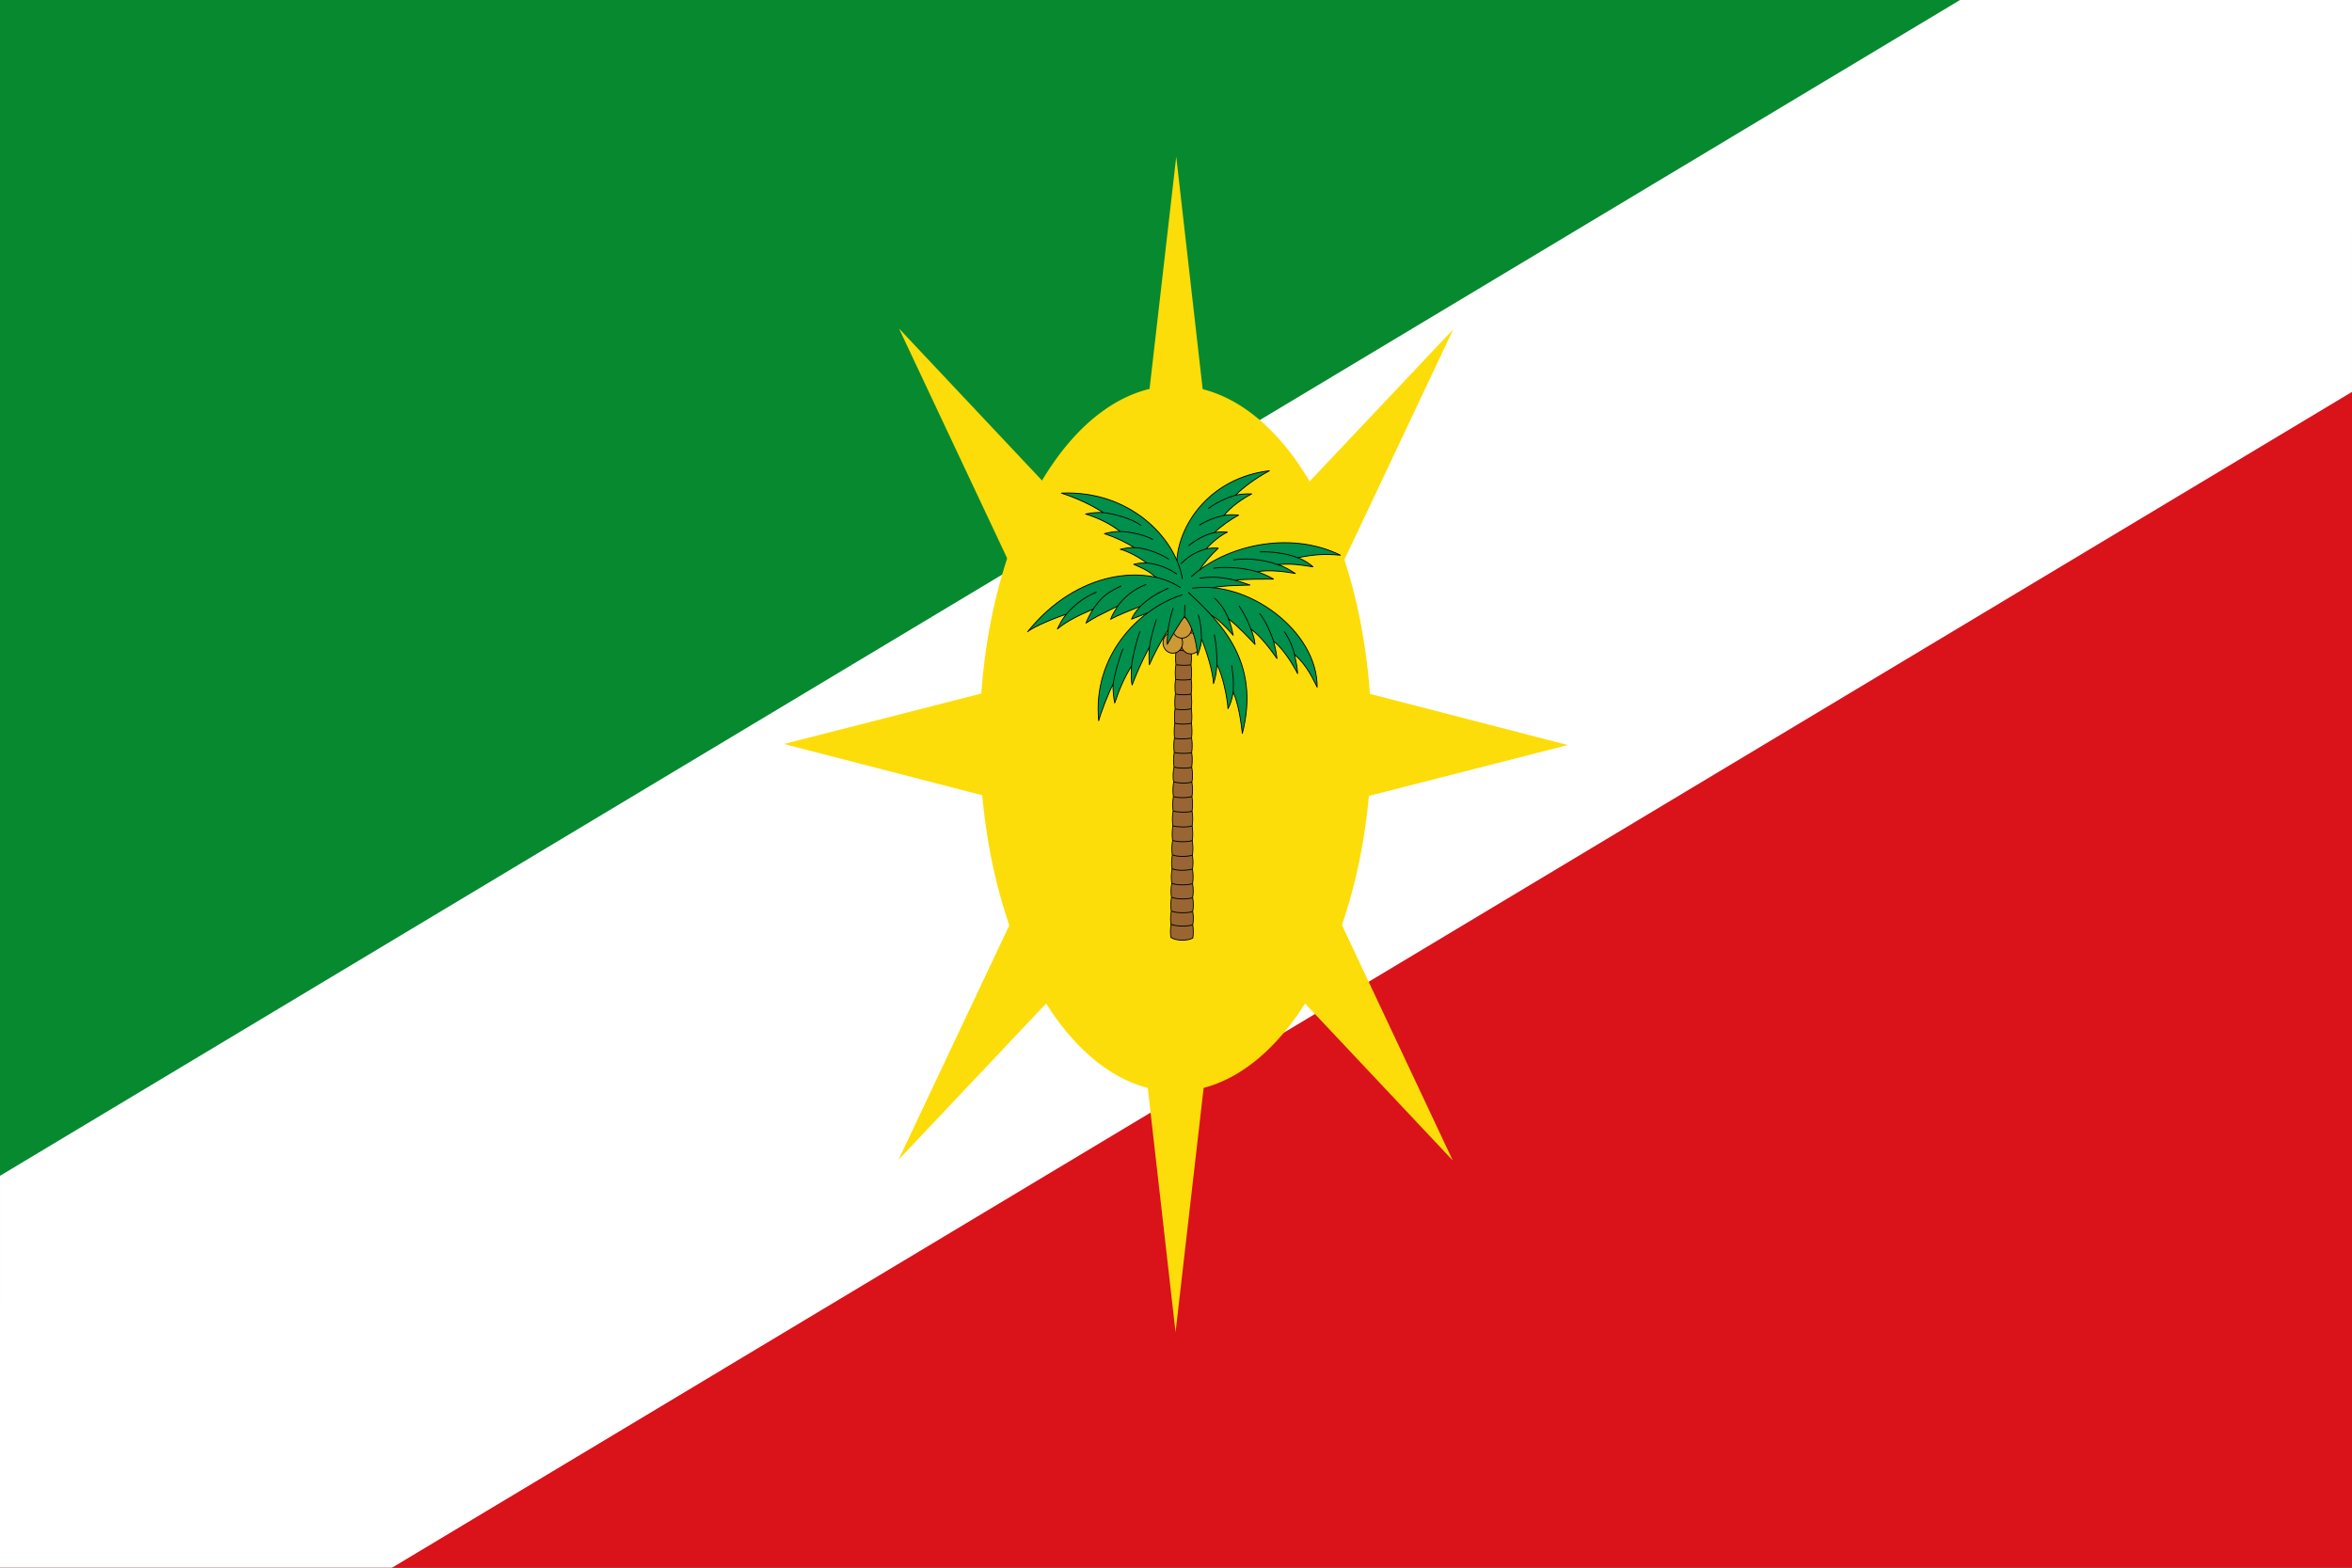 <?xml version="1.0" encoding="UTF-8" standalone="no"?>
<!-- Created with Inkscape (http://www.inkscape.org/) -->

<svg
   xmlns:dc="http://purl.org/dc/elements/1.1/"
   xmlns:cc="http://creativecommons.org/ns#"
   xmlns:rdf="http://www.w3.org/1999/02/22-rdf-syntax-ns#"
   xmlns:svg="http://www.w3.org/2000/svg"
   xmlns="http://www.w3.org/2000/svg"
   xmlns:sodipodi="http://sodipodi.sourceforge.net/DTD/sodipodi-0.dtd"
   xmlns:inkscape="http://www.inkscape.org/namespaces/inkscape"
   width="750"
   height="500"
   id="svg2"
   version="1.1"
   inkscape:version="0.48.3.1 r9886"
   sodipodi:docname="Flag of Gualmatán (Nariño).svg">
  <rect width="100%" height="100%" fill="#333333" stroke="none"/>
  <defs
     id="defs4"><inkscape:perspective
   sodipodi:type="inkscape:persp3d"
   inkscape:vp_x="0 : 526.18109 : 1"
   inkscape:vp_y="0 : 1000 : 0"
   inkscape:vp_z="744.09448 : 526.18109 : 1"
   inkscape:persp3d-origin="372.04724 : 350.78739 : 1"
   id="perspective10" />

  <style
   id="style3542"
   type="text/css">
   
    .str3 {stroke:black;stroke-width:0.25;stroke-linecap:round;stroke-linejoin:round}
    .str0 {stroke:black;stroke-width:0.27}
    .str1 {stroke:black;stroke-width:0.27;stroke-linejoin:round}
    .str2 {stroke:black;stroke-width:0.27;stroke-linecap:round;stroke-linejoin:round}
    .fil1 {fill:none}
    .fil2 {fill:#008F4C}
    .fil0 {fill:#996633}
    .fil3 {fill:#CC9933}
   
  </style>

 </defs>
  <sodipodi:namedview
     id="base"
     pagecolor="#ffffff"
     bordercolor="#666666"
     borderopacity="1.0"
     inkscape:pageopacity="0.0"
     inkscape:pageshadow="2"
     inkscape:zoom="0.62225397"
     inkscape:cx="282.58139"
     inkscape:cy="241.79324"
     inkscape:document-units="px"
     inkscape:current-layer="layer1"
     showgrid="false"
     inkscape:window-width="1280"
     inkscape:window-height="962"
     inkscape:window-x="-8"
     inkscape:window-y="-8"
     inkscape:window-maximized="1" />
  <g
     inkscape:label="Capa 1"
     inkscape:groupmode="layer"
     id="layer1"
     transform="translate(0,-552.362)"><path
   style="fill:#da121a;fill-opacity:1;stroke:none"
   d="m 0,1052.358 750,-500 0,500 -750,0 z"
   id="path2820"
   inkscape:connector-curvature="0" />
<path
   style="fill:#078930;fill-opacity:1;stroke:none"
   d="m 0,1052.358 0,-500 750,0 L 0,1052.358 z"
   id="path3594"
   inkscape:connector-curvature="0" />
<path
   style="fill:#ffffff;stroke:none"
   d="M 0.004,927.362 0,1052.362 l 125.004,0 624.992,-375.012 0.008,-124.992 -125,0.004 L 0.004,927.362 z"
   id="path3608"
   inkscape:connector-curvature="0" />

 
 
 
<path
   sodipodi:type="arc"
   style="fill:#fcdd09;fill-opacity:1;stroke:none"
   id="path4047"
   sodipodi:cx="470.86884"
   sodipodi:cy="381.88101"
   sodipodi:rx="131.77899"
   sodipodi:ry="182.40141"
   d="m 602.648,381.881 a 131.779,182.401 0 1 1 -263.558,0 131.779,182.401 0 1 1 263.558,0 z"
   transform="matrix(0.474,0,0,0.617,151.677,552.329)" />
<path
   sodipodi:type="star"
   style="fill:#fcdd09;fill-opacity:1;stroke:none"
   id="path4049"
   sodipodi:sides="8"
   sodipodi:cx="163.92021"
   sodipodi:cy="157.69604"
   sodipodi:r1="122.52626"
   sodipodi:r2="38.824741"
   sodipodi:arg1="1.5716869"
   sodipodi:arg2="1.9643859"
   inkscape:flatsided="false"
   inkscape:rounded="0"
   inkscape:randomized="0"
   d="M 163.811,280.222 149.031,193.552 77.204,244.258 128.038,172.522 41.394,157.587 128.064,142.807 77.358,70.98 l 71.736,50.834 14.935,-86.644 14.78,86.67 71.827,-50.706 -50.834,71.736 86.644,14.935 -86.67,14.78 50.706,71.827 -71.736,-50.834 z"
   transform="matrix(1.02,0,0,1.53,207.77,548.542)" />
<g
   id="Capa_x0020_1"
   transform="matrix(1.617,0,0,1.731,133.659,658.589)">

  <g
   id="_109262760">
   <path
   d="m 148.412,101.384 c 0.001,0.006 0.002,0.012 0.003,0.018 -0.2,1.026 -0.188,1.852 -0.049,2.56 -0.185,0.93 -0.199,1.828 -0.047,2.581 -0.156,0.822 -0.189,1.64 -0.042,2.458 -0.144,0.81 -0.157,1.586 -0.037,2.327 0.849,0.65 3.253,0.726 4.329,0.138 0.129,-0.739 0.127,-1.629 -0.007,-2.441 0.158,-0.815 0.136,-1.634 -0.01,-2.458 0.162,-0.751 0.16,-1.649 -0.014,-2.582 0.148,-0.706 0.171,-1.532 -0.016,-2.56 0.141,-0.788 0.15,-1.66 -0.019,-2.666 0.142,-0.798 0.147,-1.65 -0.02,-2.568 0.15,-0.784 0.142,-1.669 -0.022,-2.666 10e-4,-0.008 0.002,-0.016 0.003,-0.024 0.123,-0.791 0.127,-1.68 -0.019,-2.69 0.15,-0.959 0.132,-1.848 -0.021,-2.722 0.131,-0.829 0.14,-1.709 -0.019,-2.69 0.154,-0.788 0.151,-1.658 -0.019,-2.69 0.222,-0.838 0.133,-1.89 -0.027,-2.72 -7e-4,-0.003 -0.001,-0.007 -0.002,-0.01 0.141,-0.974 0.131,-1.853 -0.011,-2.682 0.142,-0.894 0.142,-1.79 -0.019,-2.69 0.106,-0.891 0.095,-1.793 -0.021,-2.722 0.115,-0.885 0.098,-1.753 -0.03,-2.686 0.104,-0.814 0.109,-1.695 -0.03,-2.687 0.122,-0.854 0.16,-1.762 5e-4,-2.728 0.122,-0.875 0.111,-1.773 -0.031,-2.694 0.121,-0.834 0.128,-1.722 -0.033,-2.687 0.145,-0.966 0.117,-1.834 -0.029,-2.636 0.114,-0.892 0.108,-1.545 0.004,-2.437 0.023,-0.273 0.004,-0.786 -0.028,-1.059 l -2.715,-0.039 c -0.115,0.187 -0.149,0.564 -0.074,1.07 -0.134,0.388 -0.128,2.062 0.029,2.452 -0.157,0.799 -0.196,1.668 -0.063,2.635 -0.173,0.962 -0.178,1.85 -0.068,2.686 -0.154,0.918 -0.176,1.816 -0.066,2.693 -0.172,0.964 -0.146,1.872 -0.034,2.728 -0.151,0.99 -0.158,1.871 -0.064,2.687 -0.14,0.931 -0.168,1.798 -0.064,2.685 -0.128,0.926 -0.151,1.829 -0.056,2.721 -0.172,0.897 -0.184,1.793 -0.054,2.689 -0.153,0.826 -0.174,1.705 -0.045,2.682 -0.172,0.829 -0.276,1.885 -0.064,2.729 -0.183,1.029 -0.197,1.899 -0.054,2.689 -0.172,0.979 -0.174,1.859 -0.054,2.689 -0.164,0.872 -0.194,1.76 -0.056,2.721 -0.161,1.018 -0.166,1.914 -0.051,2.713 -0.177,0.994 -0.196,1.879 -0.056,2.665 -0.179,0.916 -0.185,1.768 -0.053,2.568 -0.18,0.996 -0.184,1.862 -0.056,2.647 z"
   id="_112166136"
   class="fil0 str0"
   inkscape:connector-curvature="0"
   style="fill:#996633;stroke:#000000;stroke-width:0.161" />

   <path
   d="m 148.382,103.934 c 1.001,0.463 3.556,0.383 4.156,0.075"
   id="_112703888"
   class="fil1 str1"
   inkscape:connector-curvature="0"
   style="fill:none;stroke:#000000;stroke-width:0.161;stroke-linejoin:round" />

   <path
   d="m 148.361,101.364 c 0.955,0.406 3.235,0.385 4.161,0.077"
   id="_105428400"
   class="fil1 str1"
   inkscape:connector-curvature="0"
   style="fill:none;stroke:#000000;stroke-width:0.161;stroke-linejoin:round" />

   <path
   d="m 148.488,98.674 c 0.925,0.463 3.12,0.344 4.015,0.076"
   id="_122805528"
   class="fil1 str1"
   inkscape:connector-curvature="0"
   style="fill:none;stroke:#000000;stroke-width:0.161;stroke-linejoin:round" />

   <path
   d="m 148.541,96.123 c 1.023,0.463 3.251,0.336 3.942,0.069"
   id="_113328848"
   class="fil1 str1"
   inkscape:connector-curvature="0"
   style="fill:none;stroke:#000000;stroke-width:0.161;stroke-linejoin:round" />

   <path
   d="m 148.591,93.49 c 1.099,0.314 3.026,0.301 3.873,0.012"
   id="_140461728"
   class="fil1 str1"
   inkscape:connector-curvature="0"
   style="fill:none;stroke:#000000;stroke-width:0.161;stroke-linejoin:round" />

   <path
   d="m 148.643,90.798 c 1.133,0.271 2.899,0.281 3.802,0.013"
   id="_111252504"
   class="fil1 str1"
   inkscape:connector-curvature="0"
   style="fill:none;stroke:#000000;stroke-width:0.161;stroke-linejoin:round" />

   <path
   d="m 148.695,88.071 c 1.034,0.264 3.026,0.28 3.729,0.018"
   id="_127192920"
   class="fil1 str1"
   inkscape:connector-curvature="0"
   style="fill:none;stroke:#000000;stroke-width:0.161;stroke-linejoin:round" />

   <path
   d="m 148.747,85.397 c 0.897,0.288 2.788,0.264 3.658,0.002"
   id="_99199072"
   class="fil1 str1"
   inkscape:connector-curvature="0"
   style="fill:none;stroke:#000000;stroke-width:0.161;stroke-linejoin:round" />

   <path
   d="m 148.823,82.699 c 1.146,0.278 2.733,0.301 3.563,0.011"
   id="_57974072"
   class="fil1 str1"
   inkscape:connector-curvature="0"
   style="fill:none;stroke:#000000;stroke-width:0.161;stroke-linejoin:round" />

   <path
   d="m 148.876,79.968 c 1.166,0.276 2.82,0.244 3.489,0.021"
   id="_139695576"
   class="fil1 str1"
   inkscape:connector-curvature="0"
   style="fill:none;stroke:#000000;stroke-width:0.161;stroke-linejoin:round" />

   <path
   d="m 148.917,77.285 c 1.152,0.259 2.96,0.166 3.429,0.014"
   id="_108876192"
   class="fil1 str1"
   inkscape:connector-curvature="0"
   style="fill:none;stroke:#000000;stroke-width:0.161;stroke-linejoin:round" />

   <path
   d="m 148.983,74.663 c 1.074,0.196 2.885,0.094 3.344,-0.055"
   id="_104468904"
   class="fil1 str1"
   inkscape:connector-curvature="0"
   style="fill:none;stroke:#000000;stroke-width:0.161;stroke-linejoin:round" />

   <path
   d="m 149.038,71.88 c 1.057,0.285 2.813,0.154 3.268,0.007"
   id="_108959488"
   class="fil1 str1"
   inkscape:connector-curvature="0"
   style="fill:none;stroke:#000000;stroke-width:0.161;stroke-linejoin:round" />

   <path
   d="m 149.108,69.254 c 1.007,0.258 2.591,0.152 3.179,-0.057"
   id="_109312288"
   class="fil1 str1"
   inkscape:connector-curvature="0"
   style="fill:none;stroke:#000000;stroke-width:0.161;stroke-linejoin:round" />

   <path
   d="m 149.19,66.513 c 0.99,0.215 2.642,0.135 3.078,-0.006"
   id="_109287888"
   class="fil1 str1"
   inkscape:connector-curvature="0"
   style="fill:none;stroke:#000000;stroke-width:0.161;stroke-linejoin:round" />

   <path
   d="m 149.23,63.808 c 0.987,0.204 2.59,0.115 3.017,-0.023"
   id="_85988992"
   class="fil1 str1"
   inkscape:connector-curvature="0"
   style="fill:none;stroke:#000000;stroke-width:0.161;stroke-linejoin:round" />

   <path
   d="m 149.324,61.124 c 1.075,0.132 2.444,0.119 2.852,-0.013"
   id="_144371400"
   class="fil1 str1"
   inkscape:connector-curvature="0"
   style="fill:none;stroke:#000000;stroke-width:0.161;stroke-linejoin:round" />

   <path
   d="m 149.388,58.377 c 0.891,0.189 2.375,0.172 2.769,0.044"
   id="_142302024"
   class="fil1 str1"
   inkscape:connector-curvature="0"
   style="fill:none;stroke:#000000;stroke-width:0.161;stroke-linejoin:round" />

   <path
   d="m 149.446,55.744 c 0.972,0.154 2.314,0.145 2.699,0.02"
   id="_90888000"
   class="fil1 str1"
   inkscape:connector-curvature="0"
   style="fill:none;stroke:#000000;stroke-width:0.161;stroke-linejoin:round" />

   <path
   d="m 149.34,53.304 c 0.729,0.075 2.517,0.126 2.817,0.028"
   id="_108984096"
   class="fil1 str1"
   inkscape:connector-curvature="0"
   style="fill:none;stroke:#000000;stroke-width:0.161;stroke-linejoin:round" />

   <path
   d="m 148.336,106.486 c 1.015,0.463 3.607,0.383 4.216,0.075"
   id="_59547952"
   class="fil1 str1"
   inkscape:connector-curvature="0"
   style="fill:none;stroke:#000000;stroke-width:0.161;stroke-linejoin:round" />

   <path
   d="m 148.286,108.933 c 1.03,0.463 3.658,0.383 4.276,0.075"
   id="_109262800"
   class="fil1 str1"
   inkscape:connector-curvature="0"
   style="fill:none;stroke:#000000;stroke-width:0.161;stroke-linejoin:round" />

  </g>

  
  
 </g>
<g
   id="Capa_x0020_2"
   transform="matrix(1.617,0,0,1.731,133.659,658.589)">

  
  
  
  
  
  
  
  
  
  
  <path
   id="path3753"
   d="m 152.182,55.248 c -1.07,0 -1.937,0.867 -1.937,1.937 0,1.07 0.867,1.937 1.937,1.937 1.07,0 1.937,-0.867 1.937,-1.937 0,-1.07 -0.867,-1.937 -1.937,-1.937 z"
   class="fil3 str2"
   inkscape:connector-curvature="0"
   style="fill:#cc9933;stroke:#000000;stroke-width:0.161;stroke-linecap:round;stroke-linejoin:round" />

  <path
   id="path3755"
   d="m 148.617,55.117 c -1.07,0 -1.937,0.867 -1.937,1.937 0,1.07 0.867,1.937 1.937,1.937 1.07,0 1.937,-0.867 1.937,-1.937 0,-1.07 -0.867,-1.937 -1.937,-1.937 z"
   class="fil3 str2"
   inkscape:connector-curvature="0"
   style="fill:#cc9933;stroke:#000000;stroke-width:0.161;stroke-linecap:round;stroke-linejoin:round" />

  <path
   id="path3757"
   d="m 150.424,52.339 c -1.07,0 -1.937,0.867 -1.937,1.937 0,1.07 0.867,1.937 1.937,1.937 1.07,0 1.937,-0.867 1.937,-1.937 0,-1.07 -0.867,-1.937 -1.937,-1.937 z"
   class="fil3 str2"
   inkscape:connector-curvature="0"
   style="fill:#cc9933;stroke:#000000;stroke-width:0.161;stroke-linecap:round;stroke-linejoin:round" />

  <g
   id="_110261640">
   <path
   d="m 156.59,46.924 c 1.641,-0.361 4.002,-0.409 7.261,-0.495 -0.786,-0.262 -1.657,-0.533 -2.963,-0.88 1.904,-0.264 6.437,-0.205 7.6,-0.215 -0.787,-0.481 -2.74,-1.252 -3.26,-1.357 2.493,-0.411 5.471,-0.018 7.568,0.318 -0.979,-0.549 -2.085,-1.257 -3.488,-1.639 2.993,-0.205 4.18,0.036 6.957,0.409 -0.379,-0.341 -1.669,-1.275 -3.034,-1.664 3.326,-0.609 5.191,-0.738 8.452,-0.475 -9.418,-4.31 -20.845,-2.068 -27.723,2.673 0.69,-1.081 2.176,-2.722 3.627,-3.96 -0.735,-0.059 -1.433,-0.041 -2.382,0.132 1.008,-1.104 2.903,-2.58 4.187,-3.09 -0.937,-0.05 -1.729,-0.069 -2.571,0.097 1.262,-1.172 3.166,-2.411 4.783,-3.235 -0.96,-0.088 -1.94,-0.107 -2.892,0.067 1.276,-1.501 3.505,-3.037 5.475,-3.974 -1.283,-0.021 -2.073,0.023 -3.219,0.248 1.639,-1.495 3.83,-3.062 6.712,-4.517 -11.422,1.279 -17.728,9.515 -18.265,16.489 -3.044,-6.563 -11.335,-12.84 -22.75,-12.361 3.408,1.039 6.115,2.304 8.223,3.585 -1.268,-0.049 -2.111,0.033 -3.462,0.261 2.317,0.651 5.056,1.879 6.782,3.224 -1.049,-0.025 -2.078,0.152 -3.069,0.398 1.914,0.591 4.235,1.563 5.863,2.572 -0.931,-0.037 -1.761,0.111 -2.738,0.314 1.484,0.32 3.856,1.539 5.199,2.518 -1.046,-0.025 -1.786,0.068 -2.547,0.248 3.435,1.339 3.655,1.944 4.412,2.398 -7.124,-1.523 -17.422,0.829 -25.339,10.027 1.149,-0.969 6.052,-2.794 7.609,-3.213 -0.811,0.971 -1.093,1.481 -1.735,2.7 1.78,-1.438 4.468,-2.626 7.032,-3.647 -0.54,0.818 -1.126,1.881 -1.396,2.561 1.867,-1.156 2.436,-1.323 6.258,-3.14 -0.276,0.467 -1.037,1.481 -1.401,2.444 1.168,-0.665 3.943,-1.679 5.824,-2.355 0.129,-0.048 -1.132,1.032 -1.702,2.326 0.429,-0.162 3.039,-1.106 3.138,-1.133 -6.024,4.207 -10.516,11.264 -9.606,19.849 0.348,-1.342 1.939,-5.196 2.841,-6.737 -0.099,1.022 0.133,2.717 0.321,3.475 0.887,-2.564 1.862,-4.608 3.316,-6.829 -0.12,1.37 -0.087,2.882 0.101,3.504 0.812,-1.896 1.453,-3.524 3.443,-7.034 -0.129,0.523 -0.157,2.003 -0.035,3.311 0.659,-1.444 2.191,-4.292 3.686,-6.399 -0.074,0.775 -0.214,2.087 -0.155,2.632 0.159,-0.277 0.631,-1.054 1.18,-1.921 0.856,-1.352 1.899,-2.925 2.239,-3.178 0.262,0.264 0.51,0.588 0.743,0.96 0.937,1.504 1.609,3.803 1.817,6.183 0.5,-1.168 0.716,-2.359 0.779,-2.989 1.069,2.391 2.274,6.131 2.36,8.191 0.359,-1.094 0.545,-1.775 0.675,-3.487 1.114,1.788 2.083,6.191 2.173,8.102 0.433,-0.748 0.791,-1.683 1.052,-3.079 1.09,2.462 1.521,5.525 1.785,7.639 2.798,-10.181 -1.218,-16.762 -6.112,-21.785 1.231,0.668 2.788,2.038 4.31,3.69 -0.139,-0.769 -0.562,-2.235 -0.907,-3.006 1.809,1.286 4.476,3.937 5.219,4.701 -0.128,-1.006 -0.272,-1.539 -0.804,-2.823 2.135,1.48 4.042,4.013 5.122,5.41 -0.087,-0.644 -0.259,-1.852 -0.703,-3.241 1.948,1.456 3.888,4.382 4.771,6.03 -0.023,-1.127 -0.339,-2.319 -0.604,-3.548 2.652,2.242 3.632,4.614 4.47,6.047 0.021,-9.193 -10.618,-17.463 -20.506,-18.325 z"
   id="_109373744"
   class="fil2"
   inkscape:connector-curvature="0"
   style="fill:#008f4c" />

   <g
   id="g3761">
    <path
   d="m 152.494,47.017 c 10.779,-1.541 24.625,7.744 24.602,18.231 -0.839,-1.433 -1.819,-3.805 -4.472,-6.047 0.267,1.229 0.582,2.421 0.605,3.548 -0.883,-1.649 -2.823,-4.574 -4.772,-6.03 0.444,1.389 0.617,2.598 0.705,3.243 -1.081,-1.397 -2.987,-3.931 -5.123,-5.411 0.533,1.284 0.677,1.817 0.804,2.825 -0.743,-0.766 -3.409,-3.416 -5.219,-4.703 0.345,0.772 0.768,2.238 0.907,3.007 -1.522,-1.652 -3.079,-3.022 -4.311,-3.69"
   id="_57651880"
   class="fil1 str2"
   inkscape:connector-curvature="0"
   style="fill:none;stroke:#000000;stroke-width:0.161;stroke-linecap:round;stroke-linejoin:round" />

    <path
   d="m 150.079,46.889 c -6.453,-4.158 -20.147,-3.402 -30.089,8.148 1.148,-0.968 6.051,-2.794 7.609,-3.214 -0.812,0.971 -1.093,1.482 -1.735,2.7 1.78,-1.439 4.468,-2.625 7.032,-3.647 -0.54,0.818 -1.126,1.881 -1.395,2.561 1.866,-1.156 2.435,-1.322 6.257,-3.14 -0.277,0.468 -1.038,1.481 -1.401,2.444 1.166,-0.665 3.942,-1.679 5.823,-2.356 0.13,-0.047 -1.132,1.034 -1.702,2.327 0.429,-0.163 3.04,-1.105 3.138,-1.133"
   id="_109373784"
   class="fil1 str2"
   inkscape:connector-curvature="0"
   style="fill:none;stroke:#000000;stroke-width:0.161;stroke-linecap:round;stroke-linejoin:round" />

    <path
   d="m 150.512,45.249 c -1.37,-7.587 -10.46,-16.317 -23.847,-15.757 3.408,1.04 6.116,2.305 8.223,3.585 -1.267,-0.049 -2.111,0.034 -3.461,0.262 2.315,0.65 5.055,1.878 6.78,3.223 -1.048,-0.025 -2.078,0.152 -3.068,0.399 1.914,0.59 4.235,1.563 5.863,2.571 -0.93,-0.037 -1.761,0.111 -2.738,0.314 1.484,0.32 3.855,1.539 5.198,2.518 -1.046,-0.025 -1.787,0.069 -2.547,0.248 3.434,1.339 3.655,1.944 4.412,2.399"
   id="_59500704"
   class="fil1 str2"
   inkscape:connector-curvature="0"
   style="fill:none;stroke:#000000;stroke-width:0.161;stroke-linecap:round;stroke-linejoin:round" />

    <path
   d="m 150.417,48.245 c -8.969,2.737 -17.637,11.562 -16.405,23.184 0.347,-1.341 1.939,-5.196 2.841,-6.736 -0.098,1.022 0.133,2.717 0.321,3.474 0.887,-2.562 1.862,-4.607 3.315,-6.828 -0.119,1.371 -0.086,2.883 0.102,3.505 0.812,-1.897 1.452,-3.524 3.443,-7.035 -0.129,0.523 -0.157,2.003 -0.035,3.311 0.659,-1.444 2.19,-4.292 3.686,-6.399 -0.074,0.775 -0.213,2.088 -0.156,2.632 0.407,-0.708 2.861,-4.684 3.42,-5.098"
   id="_114147888"
   class="fil1 str2"
   inkscape:connector-curvature="0"
   style="fill:none;stroke:#000000;stroke-width:0.161;stroke-linecap:round;stroke-linejoin:round" />

    <path
   d="m 145.367,52.815 c -0.625,1.769 -1.135,3.677 -1.334,4.993"
   id="_109396888"
   class="fil1 str2"
   inkscape:connector-curvature="0"
   style="fill:none;stroke:#000000;stroke-width:0.161;stroke-linecap:round;stroke-linejoin:round" />

    <path
   d="m 142.088,55.057 c -0.609,1.577 -1.36,4.449 -1.6,6.281"
   id="_57647160"
   class="fil1 str2"
   inkscape:connector-curvature="0"
   style="fill:none;stroke:#000000;stroke-width:0.161;stroke-linecap:round;stroke-linejoin:round" />

    <path
   d="m 138.793,58.196 c -0.896,2.017 -1.7,4.932 -1.94,6.496"
   id="_61202400"
   class="fil1 str2"
   inkscape:connector-curvature="0"
   style="fill:none;stroke:#000000;stroke-width:0.161;stroke-linecap:round;stroke-linejoin:round" />

    <line
   y2="50.181"
   x2="150.982"
   y1="52.254"
   x1="150.947"
   id="_108003056"
   class="fil1 str2"
   style="fill:none;stroke:#000000;stroke-width:0.161;stroke-linecap:round;stroke-linejoin:round" />

    <path
   d="m 160.236,61.29 c 0.275,1.637 0.409,2.498 0.31,4.846"
   id="_109350400"
   class="fil1 str2"
   inkscape:connector-curvature="0"
   style="fill:none;stroke:#000000;stroke-width:0.161;stroke-linecap:round;stroke-linejoin:round" />

    <path
   d="m 156.826,55.63 c 0.353,1.828 0.501,3.037 0.496,5.483"
   id="_109347792"
   class="fil1 str2"
   inkscape:connector-curvature="0"
   style="fill:none;stroke:#000000;stroke-width:0.161;stroke-linecap:round;stroke-linejoin:round" />

    <path
   d="m 153.65,51.962 c 0.394,1.128 0.633,2.578 0.636,4.447"
   id="_137236192"
   class="fil1 str2"
   inkscape:connector-curvature="0"
   style="fill:none;stroke:#000000;stroke-width:0.161;stroke-linecap:round;stroke-linejoin:round" />

    <path
   d="m 170.618,55.049 c 1.195,1.537 1.776,3.264 2.007,4.152"
   id="_137234560"
   class="fil1 str2"
   inkscape:connector-curvature="0"
   style="fill:none;stroke:#000000;stroke-width:0.161;stroke-linecap:round;stroke-linejoin:round" />

    <path
   d="m 165.768,51.68 c 1.171,1.38 2.314,3.833 2.689,5.039"
   id="_137232928"
   class="fil1 str2"
   inkscape:connector-curvature="0"
   style="fill:none;stroke:#000000;stroke-width:0.161;stroke-linecap:round;stroke-linejoin:round" />

    <path
   d="m 161.695,50.317 c 1.008,1.313 1.696,2.704 2.343,4.234"
   id="_276224976"
   class="fil1 str2"
   inkscape:connector-curvature="0"
   style="fill:none;stroke:#000000;stroke-width:0.161;stroke-linecap:round;stroke-linejoin:round" />

    <path
   d="m 127.599,51.824 c 1.107,-1.18 2.827,-2.835 5.95,-4.112"
   id="_276223488"
   class="fil1 str2"
   inkscape:connector-curvature="0"
   style="fill:none;stroke:#000000;stroke-width:0.161;stroke-linecap:round;stroke-linejoin:round" />

    <path
   d="m 132.896,50.877 c 1.335,-1.689 2.017,-2.751 5.517,-4.275"
   id="_61025264"
   class="fil1 str2"
   inkscape:connector-curvature="0"
   style="fill:none;stroke:#000000;stroke-width:0.161;stroke-linecap:round;stroke-linejoin:round" />

    <path
   d="m 137.758,50.298 c 1.101,-1.408 2.87,-3.004 5.551,-3.958"
   id="_61023680"
   class="fil1 str2"
   inkscape:connector-curvature="0"
   style="fill:none;stroke:#000000;stroke-width:0.161;stroke-linecap:round;stroke-linejoin:round" />

    <path
   d="m 142.181,50.386 c 1.749,-1.596 3.361,-2.444 5.508,-3.355"
   id="_61022688"
   class="fil1 str2"
   inkscape:connector-curvature="0"
   style="fill:none;stroke:#000000;stroke-width:0.161;stroke-linecap:round;stroke-linejoin:round" />

    <path
   d="m 134.888,33.078 c 2.309,0.254 5.496,1.056 7.444,2.341"
   id="_60098480"
   class="fil1 str2"
   inkscape:connector-curvature="0"
   style="fill:none;stroke:#000000;stroke-width:0.161;stroke-linecap:round;stroke-linejoin:round" />

    <path
   d="m 138.208,36.562 c 2.101,0.037 4.97,0.664 6.444,1.466"
   id="_59194896"
   class="fil1 str2"
   inkscape:connector-curvature="0"
   style="fill:none;stroke:#000000;stroke-width:0.161;stroke-linecap:round;stroke-linejoin:round" />

    <path
   d="m 141.003,39.532 c 2.077,0.039 4.68,0.895 6.81,2.116"
   id="_60493792"
   class="fil1 str2"
   inkscape:connector-curvature="0"
   style="fill:none;stroke:#000000;stroke-width:0.161;stroke-linecap:round;stroke-linejoin:round" />

    <path
   d="m 143.463,42.364 c 2.784,0.245 4.691,1.256 5.932,2.015"
   id="_59289568"
   class="fil1 str2"
   inkscape:connector-curvature="0"
   style="fill:none;stroke:#000000;stroke-width:0.161;stroke-linecap:round;stroke-linejoin:round" />

    <path
   d="m 152.289,44.874 c 6.568,-5.584 19.165,-8.63 29.392,-3.949 -3.261,-0.264 -5.125,-0.134 -8.451,0.475 1.364,0.389 2.655,1.325 3.034,1.665 -2.777,-0.373 -3.964,-0.614 -6.957,-0.409 1.403,0.381 2.509,1.09 3.487,1.639 -2.095,-0.337 -5.074,-0.729 -7.567,-0.318 0.52,0.105 2.472,0.875 3.26,1.356 -1.163,0.012 -5.695,-0.047 -7.599,0.216 1.306,0.347 2.177,0.618 2.963,0.88 -3.259,0.086 -5.62,0.134 -7.261,0.495"
   id="_59437040"
   class="fil1 str2"
   inkscape:connector-curvature="0"
   style="fill:none;stroke:#000000;stroke-width:0.161;stroke-linecap:round;stroke-linejoin:round" />

    <path
   d="m 173.231,41.4 c -2.025,-0.82 -5.561,-1.19 -7.378,-1.074"
   id="_57583984"
   class="fil1 str2"
   inkscape:connector-curvature="0"
   style="fill:none;stroke:#000000;stroke-width:0.161;stroke-linecap:round;stroke-linejoin:round" />

    <path
   d="m 169.307,42.656 c -3.58,-1.186 -6.982,-1.123 -8.691,-0.864"
   id="_59158512"
   class="fil1 str2"
   inkscape:connector-curvature="0"
   style="fill:none;stroke:#000000;stroke-width:0.161;stroke-linecap:round;stroke-linejoin:round" />

    <path
   d="m 165.227,43.977 c -3.149,-0.887 -6.842,-0.909 -8.55,-0.651"
   id="_56459728"
   class="fil1 str2"
   inkscape:connector-curvature="0"
   style="fill:none;stroke:#000000;stroke-width:0.161;stroke-linecap:round;stroke-linejoin:round" />

    <path
   d="m 160.888,45.548 c -3.031,-0.73 -5.203,-0.629 -6.911,-0.37"
   id="_55106048"
   class="fil1 str2"
   inkscape:connector-curvature="0"
   style="fill:none;stroke:#000000;stroke-width:0.161;stroke-linecap:round;stroke-linejoin:round" />

    <path
   d="m 156.852,48.859 c 1.24,1.051 2.124,2.284 2.771,3.814"
   id="_55036328"
   class="fil1 str2"
   inkscape:connector-curvature="0"
   style="fill:none;stroke:#000000;stroke-width:0.161;stroke-linecap:round;stroke-linejoin:round" />

    <path
   d="m 149.415,41.855 c 0.537,-6.975 6.842,-15.21 18.265,-16.489 -2.881,1.456 -5.073,3.022 -6.712,4.517 1.147,-0.226 1.936,-0.269 3.219,-0.249 -1.97,0.937 -4.199,2.473 -5.475,3.973 0.952,-0.172 1.932,-0.154 2.892,-0.065 -1.617,0.823 -3.52,2.062 -4.782,3.234 0.842,-0.167 1.634,-0.147 2.571,-0.097 -1.284,0.51 -3.179,1.985 -4.187,3.09 0.95,-0.172 1.647,-0.19 2.382,-0.131 -1.451,1.237 -2.937,2.88 -3.627,3.96"
   id="_57285408"
   class="fil1 str2"
   inkscape:connector-curvature="0"
   style="fill:none;stroke:#000000;stroke-width:0.161;stroke-linecap:round;stroke-linejoin:round" />

    <path
   d="m 160.967,29.882 c -1.668,0.46 -3.784,1.34 -5.32,2.445"
   id="_60502904"
   class="fil1 str2"
   inkscape:connector-curvature="0"
   style="fill:none;stroke:#000000;stroke-width:0.161;stroke-linecap:round;stroke-linejoin:round" />

    <path
   d="m 158.712,33.607 c -1.567,0.274 -3.519,0.992 -4.814,1.77"
   id="_110052216"
   class="fil1 str2"
   inkscape:connector-curvature="0"
   style="fill:none;stroke:#000000;stroke-width:0.161;stroke-linecap:round;stroke-linejoin:round" />

    <path
   d="m 156.821,36.776 c -1.638,0.288 -3.5,1.206 -5.057,2.385"
   id="_60876664"
   class="fil1 str2"
   inkscape:connector-curvature="0"
   style="fill:none;stroke:#000000;stroke-width:0.161;stroke-linecap:round;stroke-linejoin:round" />

    <path
   d="m 155.205,39.769 c -2.488,0.625 -4.005,1.841 -4.97,2.725"
   id="_56253864"
   class="fil1 str2"
   inkscape:connector-curvature="0"
   style="fill:none;stroke:#000000;stroke-width:0.161;stroke-linecap:round;stroke-linejoin:round" />

    <path
   d="m 148.679,50.732 c -0.487,1.254 -0.835,2.919 -0.996,3.989"
   id="_141276520"
   class="fil1 str2"
   inkscape:connector-curvature="0"
   style="fill:none;stroke:#000000;stroke-width:0.161;stroke-linecap:round;stroke-linejoin:round" />

    <path
   d="m 151.706,47.808 c 6.36,5.556 14.27,12.711 10.627,25.966 -0.264,-2.114 -0.695,-5.176 -1.785,-7.639 -0.261,1.397 -0.62,2.331 -1.053,3.079 -0.089,-1.911 -1.059,-6.314 -2.173,-8.103 -0.129,1.712 -0.315,2.394 -0.674,3.488 -0.086,-2.061 -1.291,-5.801 -2.36,-8.192 -0.064,0.629 -0.279,1.821 -0.779,2.989 -0.261,-2.97 -1.241,-5.813 -2.561,-7.143"
   id="_56765888"
   class="fil1 str2"
   inkscape:connector-curvature="0"
   style="fill:none;stroke:#000000;stroke-width:0.161;stroke-linecap:round;stroke-linejoin:round" />

   </g>

  </g>

 </g>
</g>
</svg>
